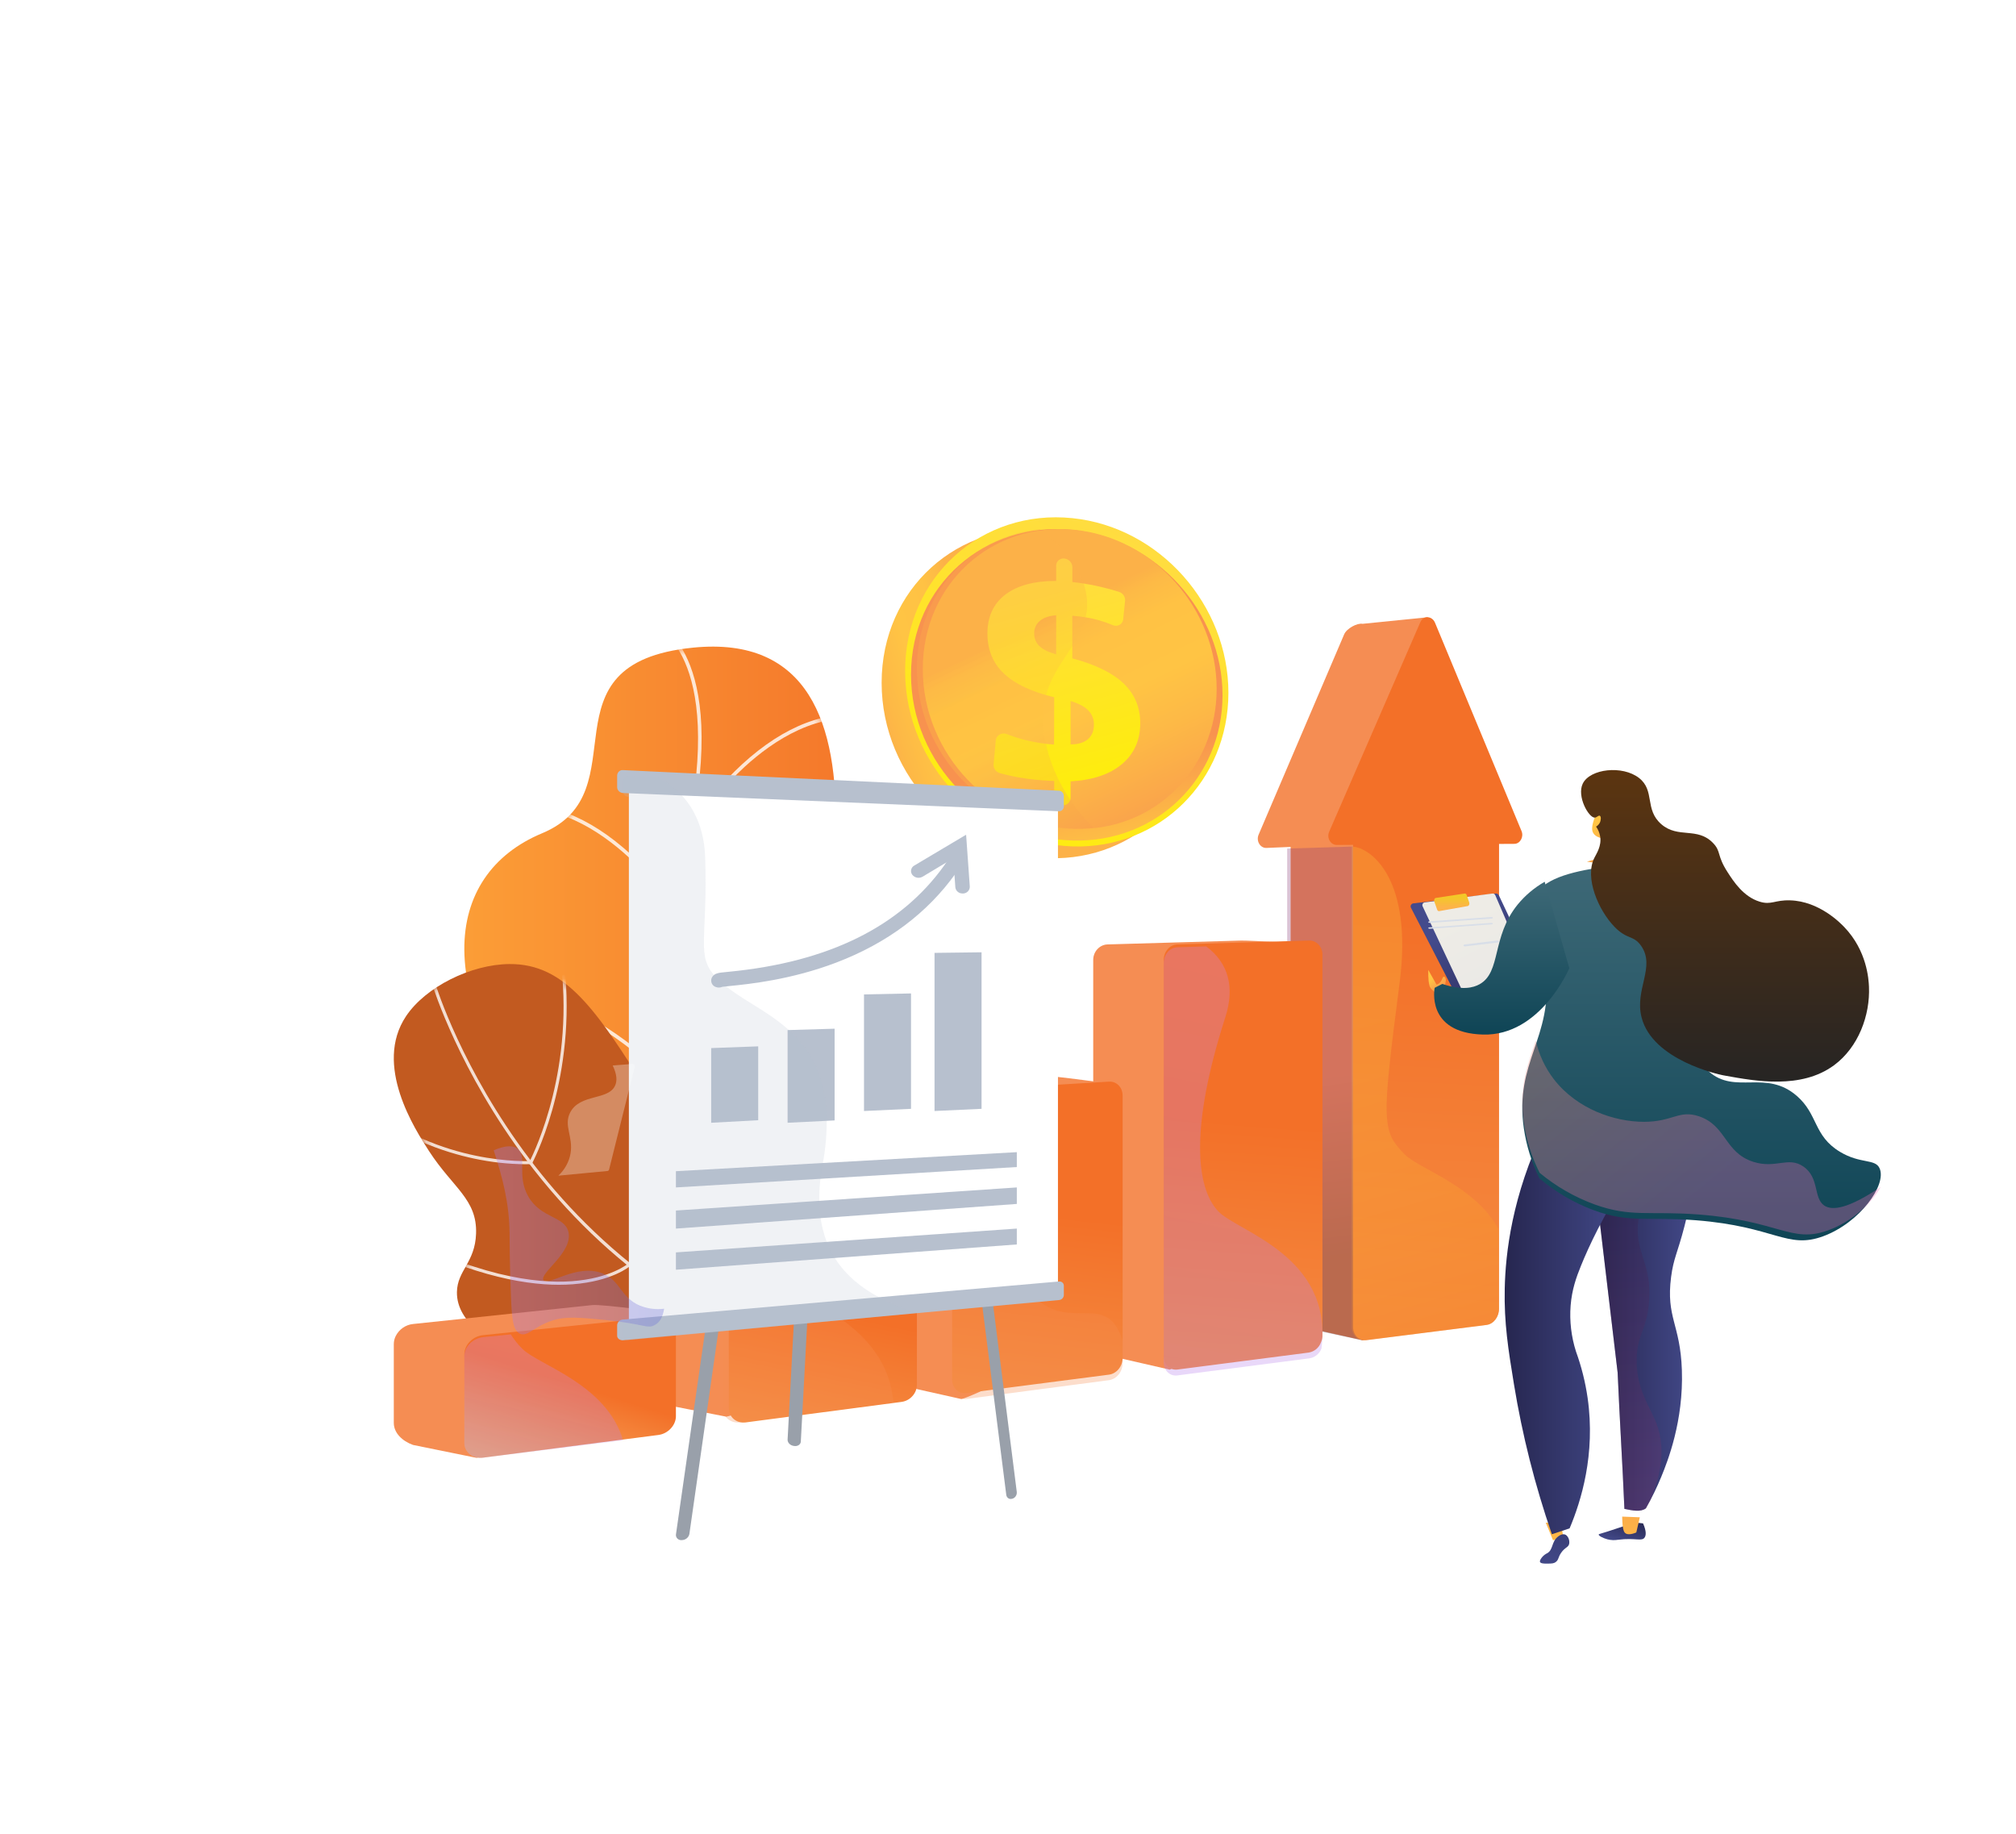 <?xml version="1.0" encoding="UTF-8"?> <svg xmlns="http://www.w3.org/2000/svg" xmlns:xlink="http://www.w3.org/1999/xlink" width="343px" height="312px" viewBox="0 0 343 312" version="1.1"><title>Group 9</title><defs><filter x="-46.1%" y="-49.4%" width="192.2%" height="198.9%" id="filter-1"><feOffset dx="0" dy="22" in="SourceAlpha" result="shadowOffsetOuter1"></feOffset><feGaussianBlur stdDeviation="12" in="shadowOffsetOuter1" result="shadowBlurOuter1"></feGaussianBlur><feColorMatrix values="0 0 0 0 0 0 0 0 0 0 0 0 0 0 0 0 0 0 0.1 0" type="matrix" in="shadowBlurOuter1" result="shadowMatrixOuter1"></feColorMatrix><feMerge><feMergeNode in="shadowMatrixOuter1"></feMergeNode><feMergeNode in="SourceGraphic"></feMergeNode></feMerge></filter><linearGradient x1="-0.012%" y1="49.983%" x2="100%" y2="49.983%" id="linearGradient-2"><stop stop-color="#FCA138" offset="0%"></stop><stop stop-color="#F37028" offset="100%"></stop></linearGradient><path d="M54.337,81.872 C59.082,60.162 78.294,-3.782 38.895,0.176 C12.382,2.849 30.178,24.701 13.231,31.752 C-3.715,38.802 -6.15,59.575 16.374,86.276 C38.898,112.977 68,123 68,123 C68,123 49.59,103.584 54.337,81.872 Z" id="path-3"></path><path d="M56.304,46.284 C50.608,37.572 50.957,34.028 43.251,21.791 C34.566,7.99 29.29,-0.077 19.674,0 C13.117,0.053 5.418,3.884 2.087,8.864 C-3.486,17.196 3.598,28.117 6.016,31.85 C10.075,38.103 14.197,40.007 13.997,45.857 C13.829,50.794 10.803,52.105 10.741,55.797 C10.571,66.282 34.71,70.839 38.621,71.576 C53.936,74.467 68.713,72.504 80,69.705 C67.626,61.351 60.542,52.752 56.304,46.284 Z" id="path-5"></path><linearGradient x1="50.149%" y1="82.79%" x2="49.116%" y2="45.839%" id="linearGradient-7"><stop stop-color="#311944" offset="0%"></stop><stop stop-color="#893976" offset="100%"></stop></linearGradient><linearGradient x1="49.878%" y1="42.121%" x2="47.416%" y2="207.665%" id="linearGradient-8"><stop stop-color="#F37028" offset="0%"></stop><stop stop-color="#F6BE71" offset="100%"></stop></linearGradient><linearGradient x1="49.768%" y1="42.121%" x2="45.089%" y2="207.665%" id="linearGradient-9"><stop stop-color="#F37028" offset="0%"></stop><stop stop-color="#F6BE71" offset="100%"></stop></linearGradient><linearGradient x1="49.492%" y1="42.121%" x2="39.252%" y2="207.665%" id="linearGradient-10"><stop stop-color="#F37028" offset="0%"></stop><stop stop-color="#F6BE71" offset="100%"></stop></linearGradient><linearGradient x1="48.406%" y1="42.121%" x2="16.244%" y2="207.665%" id="linearGradient-11"><stop stop-color="#F37028" offset="0%"></stop><stop stop-color="#F6BE71" offset="100%"></stop></linearGradient><linearGradient x1="48.305%" y1="46.498%" x2="14.101%" y2="120.073%" id="linearGradient-12"><stop stop-color="#F37028" offset="0%"></stop><stop stop-color="#F6BE71" offset="100%"></stop></linearGradient><linearGradient x1="46.957%" y1="24.376%" x2="53.804%" y2="102.678%" id="linearGradient-13"><stop stop-color="#FCC23F" offset="0%"></stop><stop stop-color="#FCBD3C" offset="24%"></stop><stop stop-color="#FDAD33" offset="54%"></stop><stop stop-color="#FE9324" offset="88%"></stop><stop stop-color="#FF881D" offset="100%"></stop></linearGradient><linearGradient x1="58.357%" y1="-56.228%" x2="36.628%" y2="214.839%" id="linearGradient-14"><stop stop-color="#E38DDD" offset="0%"></stop><stop stop-color="#9571F6" offset="100%"></stop></linearGradient><linearGradient x1="68.481%" y1="-13.416%" x2="19.338%" y2="156.767%" id="linearGradient-15"><stop stop-color="#E38DDD" offset="0%"></stop><stop stop-color="#9571F6" offset="100%"></stop></linearGradient><linearGradient x1="33.479%" y1="55.393%" x2="-22.767%" y2="73.777%" id="linearGradient-16"><stop stop-color="#FCB148" offset="0%"></stop><stop stop-color="#FDBA46" offset="5%"></stop><stop stop-color="#FFC244" offset="14%"></stop><stop stop-color="#FFC444" offset="32%"></stop><stop stop-color="#FDB946" offset="48%"></stop><stop stop-color="#F99C4D" offset="78%"></stop><stop stop-color="#F8924F" offset="87%"></stop><stop stop-color="#F8924F" offset="100%"></stop></linearGradient><linearGradient x1="71.927%" y1="0.662%" x2="21.708%" y2="113.484%" id="linearGradient-17"><stop stop-color="#FFDB44" offset="0%"></stop><stop stop-color="#FEEF06" offset="100%"></stop></linearGradient><linearGradient x1="63.624%" y1="123.122%" x2="53.099%" y2="66.641%" id="linearGradient-18"><stop stop-color="#FCB148" offset="0%"></stop><stop stop-color="#FDBA46" offset="5%"></stop><stop stop-color="#FFC244" offset="14%"></stop><stop stop-color="#FFC444" offset="32%"></stop><stop stop-color="#FDB946" offset="48%"></stop><stop stop-color="#F99C4D" offset="78%"></stop><stop stop-color="#F8924F" offset="87%"></stop><stop stop-color="#F8924F" offset="100%"></stop></linearGradient><linearGradient x1="41.245%" y1="31.038%" x2="84.402%" y2="124.683%" id="linearGradient-19"><stop stop-color="#FCB148" offset="0%"></stop><stop stop-color="#FDBA46" offset="5%"></stop><stop stop-color="#FFC244" offset="14%"></stop><stop stop-color="#FFC444" offset="32%"></stop><stop stop-color="#FDB946" offset="48%"></stop><stop stop-color="#F99C4D" offset="78%"></stop><stop stop-color="#F8924F" offset="87%"></stop><stop stop-color="#F8924F" offset="100%"></stop></linearGradient><linearGradient x1="40.548%" y1="1.94%" x2="58.107%" y2="103.904%" id="linearGradient-20"><stop stop-color="#FFDB44" offset="0%"></stop><stop stop-color="#FEEF06" offset="100%"></stop></linearGradient><linearGradient x1="48.737%" y1="36.937%" x2="74.733%" y2="130.636%" id="linearGradient-21"><stop stop-color="#FCB148" offset="0%"></stop><stop stop-color="#FDBA46" offset="5%"></stop><stop stop-color="#FFC244" offset="14%"></stop><stop stop-color="#FFC444" offset="32%"></stop><stop stop-color="#FDB946" offset="48%"></stop><stop stop-color="#F99C4D" offset="78%"></stop><stop stop-color="#F8924F" offset="87%"></stop><stop stop-color="#F8924F" offset="100%"></stop></linearGradient><linearGradient x1="2.3594313e-14%" y1="49.996%" x2="99.992%" y2="49.996%" id="linearGradient-22"><stop stop-color="#AA80F9" offset="0%"></stop><stop stop-color="#6165D7" offset="100%"></stop></linearGradient><filter x="-38.8%" y="-23.0%" width="177.5%" height="145.9%" id="filter-23"><feOffset dx="0" dy="2" in="SourceAlpha" result="shadowOffsetOuter1"></feOffset><feGaussianBlur stdDeviation="7" in="shadowOffsetOuter1" result="shadowBlurOuter1"></feGaussianBlur><feColorMatrix values="0 0 0 0 0 0 0 0 0 0 0 0 0 0 0 0 0 0 0.241 0" type="matrix" in="shadowBlurOuter1" result="shadowMatrixOuter1"></feColorMatrix><feMerge><feMergeNode in="shadowMatrixOuter1"></feMergeNode><feMergeNode in="SourceGraphic"></feMergeNode></feMerge></filter><linearGradient x1="80.191%" y1="96.298%" x2="5.545%" y2="-11.809%" id="linearGradient-24"><stop stop-color="#444B8C" offset="0%"></stop><stop stop-color="#26264F" offset="100%"></stop></linearGradient><linearGradient x1="44.714%" y1="264.69%" x2="64.833%" y2="-710.843%" id="linearGradient-25"><stop stop-color="#FFC444" offset="0%"></stop><stop stop-color="#F36F56" offset="100%"></stop></linearGradient><linearGradient x1="47.366%" y1="224.383%" x2="62.492%" y2="-751.422%" id="linearGradient-26"><stop stop-color="#FFC444" offset="0%"></stop><stop stop-color="#F36F56" offset="100%"></stop></linearGradient><linearGradient x1="67.124%" y1="135.45%" x2="-26.356%" y2="-270.981%" id="linearGradient-27"><stop stop-color="#444B8C" offset="0%"></stop><stop stop-color="#26264F" offset="100%"></stop></linearGradient><linearGradient x1="0%" y1="49.99%" x2="100.038%" y2="49.99%" id="linearGradient-28"><stop stop-color="#444B8C" offset="0%"></stop><stop stop-color="#26264F" offset="100%"></stop></linearGradient><linearGradient x1="49.885%" y1="10.099%" x2="48.126%" y2="106.771%" id="linearGradient-29"><stop stop-color="#311944" offset="0%"></stop><stop stop-color="#893976" offset="100%"></stop></linearGradient><linearGradient x1="0%" y1="49.99%" x2="100.038%" y2="49.99%" id="linearGradient-30"><stop stop-color="#444B8C" offset="0%"></stop><stop stop-color="#26264F" offset="100%"></stop></linearGradient><linearGradient x1="50%" y1="0%" x2="50%" y2="100%" id="linearGradient-31"><stop stop-color="#3E6977" offset="0%"></stop><stop stop-color="#0E4455" offset="100%"></stop></linearGradient><linearGradient x1="103.732%" y1="16.485%" x2="39.907%" y2="61.002%" id="linearGradient-32"><stop stop-color="#FF9085" offset="0%"></stop><stop stop-color="#FB6FBB" offset="100%"></stop></linearGradient><linearGradient x1="87.24%" y1="36.065%" x2="20.738%" y2="121.09%" id="linearGradient-33"><stop stop-color="#FFC444" offset="0%"></stop><stop stop-color="#F36F56" offset="100%"></stop></linearGradient><linearGradient x1="66.005%" y1="23.851%" x2="7.681%" y2="103.201%" id="linearGradient-34"><stop stop-color="#444B8C" offset="0%"></stop><stop stop-color="#26264F" offset="100%"></stop></linearGradient><linearGradient x1="62.779%" y1="18.783%" x2="1.881%" y2="137.684%" id="linearGradient-35"><stop stop-color="#EEECE6" offset="0%"></stop><stop stop-color="#E7E6E5" offset="100%"></stop></linearGradient><linearGradient x1="48.305%" y1="21.44%" x2="48.305%" y2="79.8%" id="linearGradient-36"><stop stop-color="#F3C828" offset="0%"></stop><stop stop-color="#FDB24A" offset="100%"></stop></linearGradient><linearGradient x1="58.695%" y1="21.397%" x2="17.914%" y2="108.753%" id="linearGradient-37"><stop stop-color="#FFC444" offset="0%"></stop><stop stop-color="#F36F56" offset="100%"></stop></linearGradient><linearGradient x1="50%" y1="0%" x2="50%" y2="100%" id="linearGradient-38"><stop stop-color="#3E6977" offset="0%"></stop><stop stop-color="#0E4455" offset="100%"></stop></linearGradient><linearGradient x1="50%" y1="1.625%" x2="50%" y2="100%" id="linearGradient-39"><stop stop-color="#5C3510" offset="0%"></stop><stop stop-color="#252424" offset="100%"></stop></linearGradient></defs><g id="🚀-Landing" stroke="none" stroke-width="1" fill="none" fill-rule="evenodd"><g id="Landing-page-01" transform="translate(-135, -3000)"><g id="Group-27" transform="translate(-2, 2505)"><g id="Group-5" transform="translate(152, 354)"><g id="Group-9" transform="translate(51, 207)"><g id="graph" filter="url(#filter-1)"><g id="Group" transform="translate(13, 22)"><mask id="mask-4" fill="white"><use xlink:href="#path-3"></use></mask><use id="Mask" fill="url(#linearGradient-2)" fill-rule="nonzero" xlink:href="#path-3"></use><g opacity="0.8" style="mix-blend-mode: soft-light;" mask="url(#mask-4)" fill="#FFFFFF" fill-rule="nonzero" id="Path"><g transform="translate(-2.519, -5.11)"><path d="M74.544,130.3 C74.497,130.3 74.451,130.289 74.409,130.268 C31.657,108.503 37.452,63.003 40.917,35.817 C41.324,32.621 41.709,29.603 41.967,26.966 C43.198,14.364 40.645,7.864 38.286,4.63 C35.753,1.152 32.893,0.613 32.864,0.608 C32.709,0.571 32.608,0.418 32.635,0.257 C32.661,0.097 32.805,-0.015 32.964,0.002 C33.089,0.023 36.055,0.57 38.738,4.216 C41.177,7.532 43.822,14.184 42.567,27.026 C42.307,29.673 41.922,32.696 41.515,35.897 C38.071,62.933 32.321,108.149 74.679,129.72 C74.804,129.783 74.871,129.926 74.839,130.064 C74.806,130.203 74.684,130.3 74.544,130.3 L74.544,130.3 Z"></path><path d="M39.504,51.381 C39.4,51.381 39.304,51.328 39.248,51.239 C36.731,47.453 33.778,43.987 30.454,40.915 C25.528,36.407 17.884,31.36 9.439,32.922 C9.329,32.952 9.212,32.917 9.136,32.83 C9.059,32.744 9.037,32.622 9.078,32.513 C9.12,32.405 9.217,32.33 9.33,32.318 C16.211,31.045 23.658,33.863 30.867,40.467 C34.227,43.572 37.211,47.075 39.757,50.9 C39.8,50.969 39.815,51.052 39.797,51.132 C39.78,51.212 39.732,51.282 39.664,51.326 C39.617,51.359 39.561,51.378 39.504,51.381 L39.504,51.381 Z"></path><path d="M40.069,82.138 C39.978,82.14 39.891,82.101 39.832,82.03 C36.289,78.021 32.281,74.465 27.896,71.44 C21.278,66.892 11.134,61.968 0.365,64.343 C0.202,64.379 0.042,64.274 0.007,64.109 C-0.028,63.943 0.075,63.78 0.237,63.744 C11.219,61.32 21.529,66.319 28.246,70.94 C32.675,73.991 36.723,77.58 40.3,81.628 C40.408,81.757 40.393,81.95 40.267,82.061 C40.212,82.109 40.142,82.137 40.069,82.138 L40.069,82.138 Z"></path><path d="M41.161,36.024 C41.104,36.025 41.048,36.008 41,35.976 C40.932,35.933 40.884,35.863 40.867,35.784 C40.85,35.704 40.864,35.621 40.908,35.553 C43.451,31.723 46.435,28.217 49.797,25.11 C57.008,18.506 64.451,15.688 71.334,16.961 C71.499,16.992 71.608,17.152 71.578,17.32 C71.548,17.487 71.39,17.598 71.225,17.568 C62.78,16.003 55.137,21.05 50.211,25.558 C46.886,28.63 43.933,32.096 41.416,35.882 C41.36,35.971 41.264,36.024 41.161,36.024 Z"></path><path d="M39.007,71.811 C38.9,71.81 38.802,71.751 38.749,71.657 C38.695,71.562 38.695,71.446 38.747,71.351 C38.783,71.286 42.43,64.813 48.23,59.607 C51.65,56.538 55.141,54.502 58.606,53.552 C62.955,52.361 67.266,52.888 71.422,55.121 C71.564,55.203 71.616,55.386 71.539,55.533 C71.462,55.68 71.285,55.738 71.138,55.665 C63.835,51.737 56.262,53.22 48.63,60.069 C42.905,65.207 39.308,71.592 39.272,71.655 C39.218,71.752 39.117,71.812 39.007,71.811 L39.007,71.811 Z"></path><path d="M44.439,98.843 C44.387,98.842 44.335,98.828 44.29,98.802 C44.146,98.717 44.095,98.53 44.177,98.383 C44.212,98.318 47.861,91.844 53.662,86.638 C57.082,83.57 60.57,81.534 64.035,80.583 C68.384,79.392 72.698,79.919 76.851,82.152 C76.986,82.237 77.034,82.415 76.96,82.558 C76.886,82.702 76.715,82.762 76.57,82.696 C69.266,78.769 61.693,80.261 54.066,87.1 C48.341,92.239 44.744,98.623 44.708,98.686 C44.654,98.785 44.55,98.846 44.439,98.843 Z"></path></g></g></g><g id="Group" transform="translate(1, 76)"><mask id="mask-6" fill="white"><use xlink:href="#path-5"></use></mask><use id="Mask" fill="#C25A20" fill-rule="nonzero" xlink:href="#path-5"></use><g opacity="0.8" style="mix-blend-mode: soft-light;" mask="url(#mask-6)" fill="#FFFFFF" fill-rule="nonzero" id="Path"><g transform="translate(-6.154, 1.798)"><path d="M88.79,68.588 L88.747,68.588 C75.397,66.394 63.094,61.528 52.185,54.123 C43.46,48.199 35.6,40.649 28.823,31.682 C17.292,16.413 12.851,2.126 12.805,1.984 C12.772,1.846 12.852,1.707 12.987,1.666 C13.123,1.625 13.267,1.697 13.316,1.829 C13.358,1.972 17.781,16.183 29.261,31.375 C39.851,45.384 58.779,63.121 88.833,68.06 C88.967,68.086 89.06,68.208 89.049,68.343 C89.038,68.479 88.926,68.585 88.79,68.588 L88.79,68.588 Z"></path><path d="M29.431,32.295 C29.386,32.295 29.342,32.285 29.302,32.265 C29.173,32.193 29.126,32.033 29.195,31.903 C29.266,31.772 36.346,18.524 34.825,0.286 C34.814,0.143 34.92,0.016 35.064,0.001 C35.133,-0.005 35.203,0.016 35.257,0.061 C35.31,0.105 35.344,0.169 35.35,0.239 C36.878,18.65 29.729,32.029 29.657,32.162 C29.61,32.243 29.524,32.294 29.431,32.295 L29.431,32.295 Z"></path><path d="M28.532,32.257 C25.62,32.232 22.719,31.913 19.871,31.307 C14.722,30.223 7.113,27.7 0.097,21.81 C0.042,21.765 0.007,21.699 0.001,21.629 C-0.005,21.558 0.017,21.488 0.064,21.434 C0.109,21.38 0.175,21.346 0.245,21.341 C0.316,21.335 0.386,21.357 0.44,21.403 C7.365,27.225 14.879,29.711 19.962,30.776 C25.476,31.934 29.4,31.708 29.438,31.706 C29.537,31.693 29.635,31.736 29.692,31.817 C29.749,31.899 29.756,32.006 29.71,32.094 C29.663,32.182 29.571,32.237 29.471,32.236 C29.471,32.236 29.13,32.257 28.532,32.257 Z"></path><path d="M34.253,52.763 C27.891,52.763 18,50.933 4.216,43.395 C4.095,43.317 4.058,43.158 4.133,43.036 C4.167,42.973 4.224,42.927 4.292,42.907 C4.36,42.887 4.433,42.895 4.495,42.929 C19.902,51.361 30.384,52.599 36.463,52.155 C43.033,51.679 46.011,49.178 46.039,49.152 C46.093,49.106 46.163,49.083 46.234,49.089 C46.304,49.094 46.37,49.127 46.416,49.181 C46.462,49.234 46.485,49.303 46.479,49.373 C46.474,49.443 46.441,49.508 46.387,49.554 C46.263,49.661 43.288,52.169 36.561,52.68 C35.839,52.732 35.078,52.763 34.253,52.763 Z"></path><path d="M23.86,78.394 C23.72,78.39 23.608,78.28 23.601,78.141 C23.594,78.003 23.695,77.882 23.833,77.864 C41.36,76.102 50.709,71.184 55.465,67.369 C60.581,63.266 61.597,59.56 61.606,59.524 C61.652,59.394 61.791,59.321 61.925,59.355 C62.059,59.39 62.144,59.521 62.121,59.657 C62.08,59.816 61.051,63.57 55.799,67.785 C50.986,71.645 41.543,76.618 23.888,78.392 L23.86,78.394 Z"></path><path d="M47.491,50.64 C47.422,50.639 47.356,50.613 47.305,50.567 C47.202,50.461 47.202,50.294 47.305,50.189 C47.331,50.165 49.811,47.555 51.556,42.563 C53.165,37.953 54.459,30.313 51.486,20.086 C51.449,19.992 51.468,19.886 51.536,19.81 C51.603,19.735 51.708,19.705 51.805,19.731 C51.903,19.758 51.977,19.837 51.997,19.936 C55.015,30.318 53.692,38.082 52.047,42.757 C50.264,47.849 47.794,50.441 47.689,50.55 C47.639,50.607 47.567,50.64 47.491,50.64 L47.491,50.64 Z"></path></g></g></g><path d="M181.874,50.633 L176.914,17 L165.83,18.121 C164.896,17.944 163.116,18.922 162.696,19.909 L148.141,53.985 C147.69,55.041 148.378,56.255 149.429,56.248 L153.586,56.074 L153.586,135.504 C153.586,136.92 154.609,137.935 155.867,137.773 L165.833,140 C167.019,139.845 178.172,133.801 178.172,132.44 L178.172,52.817 L180.692,52.803 C181.653,52.798 182.282,51.637 181.874,50.633 Z" id="Path" fill="#F58D53" fill-rule="nonzero"></path><path d="M164.425,56 L153,56.356 L153,135.519 C153,136.93 154.063,137.942 155.37,137.781 L165.727,140 C166.236,139.936 168.509,138.876 171,137.555 L164.425,56 Z" id="Path" fill="url(#linearGradient-7)" fill-rule="nonzero" opacity="0.3" style="mix-blend-mode: multiply;"></path><path d="M191.652,55.552 L189.047,55.566 L189.047,134.665 C189.047,136.019 188.129,137.242 186.934,137.392 L166.505,139.983 C165.229,140.145 164.216,139.136 164.216,137.73 L164.216,55.723 L161.449,55.742 C160.387,55.742 159.685,54.553 160.142,53.496 L175.664,17.82 C176.164,16.673 177.658,16.744 178.154,17.941 L192.879,53.396 C193.284,54.391 192.621,55.547 191.652,55.552 Z" id="Path" fill="url(#linearGradient-8)" fill-rule="nonzero"></path><path d="M133.028,145 L122.419,142.566 C121.081,142.735 120,141.727 120,140.318 L120,75.291 C120,73.882 121.086,72.706 122.419,72.663 L145.17,72.002 C146.418,71.966 157,72.558 157,72.558 L147.429,136.944 C147.429,138.311 133.028,145 133.028,145 Z" id="Path" fill="#F58D53" fill-rule="nonzero"></path><path d="M159,74.399 L159,139.338 C158.976,139.717 158.88,140.088 158.716,140.431 C158.376,141.306 157.6,141.937 156.676,142.092 L134.336,144.981 C133.019,145.152 132,144.146 132,142.73 L132,75.299 C132,73.886 133.002,72.706 134.32,72.665 L139.182,72.521 L156.729,72.001 C157.959,71.962 159,73.036 159,74.399 Z" id="Path" fill="url(#linearGradient-9)" fill-rule="nonzero"></path><path d="M97.558,150 L86.606,147.548 C85.939,147.649 85.262,147.444 84.759,146.988 C84.256,146.532 83.978,145.873 84.001,145.189 L84.333,99.34 C84.344,97.848 85.473,96.611 86.937,96.486 L111.404,95.003 C112.744,94.924 124,96.496 124,96.496 L113.507,141.455 C113.507,142.898 98.917,149.822 97.558,150 Z" id="Path" fill="#F58D53" fill-rule="nonzero"></path><path d="M125,98.39 L125,143.022 C125,144.424 123.982,145.696 122.65,145.854 L98.492,148.979 C97.071,149.163 96,148.132 96,146.678 L96,100.25 C96,98.794 97.097,97.546 98.52,97.461 L106,97.007 L122.665,96.004 C123.993,95.922 125,96.993 125,98.39 Z" id="Path" fill="url(#linearGradient-10)" fill-rule="nonzero"></path><path d="M57.57,153 L46.982,150.926 C45.338,151.133 44,150.028 44,148.46 L44,124.592 C44,123.021 45.338,121.631 46.982,121.485 L74.895,119.011 C76.424,118.873 87,120.095 87,120.095 L77.659,144.343 C77.659,145.849 59.121,152.805 57.57,153 Z" id="Path" fill="#F58D53" fill-rule="nonzero"></path><path d="M89.999,123.457 L89.999,147.45 C90.012,147.906 89.92,148.359 89.729,148.772 C89.289,149.688 88.436,150.326 87.445,150.479 L86.424,150.612 L60.875,153.975 C59.315,154.18 58,153.092 58,151.543 L58,126.528 C58,124.979 59.326,123.609 60.887,123.464 L64.288,123.151 L69.218,122.695 L87.412,121.013 C88.085,120.942 88.755,121.17 89.25,121.638 C89.746,122.106 90.019,122.769 89.999,123.457 L89.999,123.457 Z" id="Path" fill="url(#linearGradient-11)" fill-rule="nonzero"></path><path d="M34.79,134.014 L4.269,137.235 C3.005,137.367 1.893,138.146 1.316,139.303 C1.112,139.719 1.004,140.177 1,140.643 L1,154.056 C1,155.747 2.403,157.134 4.269,157.808 L15.056,160 C16.744,159.776 37.815,152.12 37.815,150.502 L42.877,144.285 L48,135.42 C48,135.42 36.477,133.837 34.79,134.014 Z" id="Path" fill="#F58D53" fill-rule="nonzero"></path><path d="M49,138.527 L49,152.911 C49,154.47 47.648,155.902 46.02,156.111 L39.512,156.949 L16.194,159.969 C14.436,160.207 13,159.064 13,157.437 L13,142.408 C13,140.783 14.426,139.314 16.185,139.129 L20.76,138.653 L46.02,136.016 C47.648,135.85 49,136.971 49,138.527 Z" id="Path" fill="url(#linearGradient-12)" fill-rule="nonzero"></path><path d="M189,121.17 L189,134.673 C189,136.025 188.075,137.246 186.872,137.396 L166.304,139.983 C165.02,140.145 164,139.137 164,137.733 L164,56 C167.397,56.178 174.412,61.676 172.13,79.199 C169.009,103.196 169.097,104.384 173.006,108.39 C175.442,110.878 184.986,113.691 189,121.17 Z" id="Path" fill="url(#linearGradient-13)" fill-rule="nonzero" opacity="0.3" style="mix-blend-mode: multiply;"></path><path d="M158.836,141.398 C158.508,142.275 157.739,142.912 156.818,143.071 L134.336,145.981 C133.009,146.153 132,145.14 132,143.714 L132,75.798 C132,74.375 133.009,73.187 134.336,73.145 L139.233,73 C142.999,75.83 144.132,79.901 142.464,85.09 C136.505,103.606 137.405,113.986 141.273,118.067 C144.565,121.534 160.797,125.593 158.836,141.398 Z" id="Path" fill="url(#linearGradient-14)" fill-rule="nonzero" opacity="0.3" style="mix-blend-mode: multiply;"></path><path d="M125,140.021 L125,143.906 C125,145.335 123.982,146.632 122.65,146.793 L98.492,149.978 C97.071,150.166 96,149.115 96,147.633 L96,100.305 C96,98.821 97.097,97.548 98.52,97.462 L106,97 C114.136,103.106 98.79,118.288 108.555,131.043 C115.289,139.831 122.009,130.851 125,140.021 Z" id="Path" fill="#F58D53" fill-rule="nonzero" opacity="0.3" style="mix-blend-mode: multiply;"></path><path d="M86,150.596 L59.934,153.975 C58.341,154.181 57,153.088 57,151.531 L57,126.394 C57,124.837 58.353,123.46 59.946,123.314 L63.416,123 C64.082,126.358 65.363,128.171 67.073,129.974 C70.268,133.349 84.922,137.234 86,150.596 Z" id="Path" fill="#F58D53" fill-rule="nonzero" opacity="0.3" style="mix-blend-mode: multiply;"></path><path d="M40,156.999 L16.245,159.969 C14.453,160.203 13,159.08 13,157.478 L13,142.694 C13,141.095 14.453,139.651 16.245,139.468 L20.907,139 C21.464,139.892 22.127,140.718 22.883,141.46 C25.605,144.225 37.169,147.383 40,156.999 Z" id="Path" fill="url(#linearGradient-15)" fill-rule="nonzero" opacity="0.3" style="mix-blend-mode: multiply;"></path><path d="M139,31.857 C139,46.738 127.367,58.444 112.497,57.987 C97.024,57.514 84,44.144 84,28.148 C84,12.151 97.024,0.537 112.497,2.15 C127.367,3.698 139,16.973 139,31.857 Z" id="Path" fill="url(#linearGradient-16)" fill-rule="nonzero"></path><path d="M143,29.855 C143,44.736 131.365,56.444 116.493,55.987 C101.017,55.506 88,42.142 88,26.147 C88,10.151 101.017,-1.463 116.493,0.15 C131.365,1.697 143,14.975 143,29.855 Z" id="Path" fill="url(#linearGradient-17)" fill-rule="nonzero"></path><path d="M142,30.255 C142,44.363 130.761,55.442 116.417,54.986 C101.52,54.51 89,41.86 89,26.747 C89,11.633 101.51,0.638 116.417,2.137 C130.761,3.586 142,16.152 142,30.255 Z" id="Path" fill="url(#linearGradient-18)" fill-rule="nonzero"></path><path d="M141,29.19 C141,42.78 130.379,53.44 116.829,52.986 C102.784,52.511 91,40.339 91,25.813 C91,11.287 102.777,0.704 116.829,2.129 C130.379,3.503 141,15.597 141,29.19 Z" id="Path" fill="url(#linearGradient-19)" fill-rule="nonzero"></path><path d="M115.079,7.007 L115.079,7.007 C115.856,7.096 116.445,7.723 116.454,8.474 L116.454,11.012 C117.991,11.178 119.516,11.432 121.02,11.772 C122.146,12.027 123.263,12.328 124.371,12.677 C125.043,12.891 125.476,13.517 125.422,14.195 L125.097,17.363 C125.061,17.752 124.831,18.1 124.479,18.296 C124.128,18.492 123.698,18.512 123.329,18.349 C122.597,18.036 121.845,17.768 121.078,17.545 C119.693,17.149 118.268,16.895 116.827,16.788 L116.439,16.756 L116.439,23.995 C120.405,25.057 123.323,26.489 125.192,28.291 C127.061,30.093 127.997,32.331 128,35.006 C128,37.907 126.966,40.231 124.897,41.979 C122.828,43.726 119.911,44.708 116.147,44.924 L116.147,47.709 C116.152,48.058 116.008,48.394 115.747,48.638 C115.487,48.882 115.133,49.013 114.769,48.999 L114.744,48.999 C113.969,48.958 113.363,48.344 113.363,47.601 L113.363,44.852 L112.751,44.826 C111.045,44.755 109.347,44.581 107.664,44.305 C106.477,44.107 105.301,43.848 104.143,43.528 C103.451,43.342 102.99,42.715 103.04,42.027 L103.423,37.949 C103.462,37.537 103.705,37.167 104.076,36.956 C104.448,36.745 104.903,36.718 105.298,36.884 C106.309,37.273 107.343,37.604 108.394,37.875 C110.012,38.286 111.666,38.551 113.336,38.666 L113.361,30.615 C109.55,29.698 106.705,28.361 104.826,26.602 C102.947,24.843 102.005,22.566 102,19.771 C102,16.903 103.021,14.69 105.063,13.135 C107.091,11.59 109.977,10.82 113.698,10.823 L113.698,8.227 C113.69,7.883 113.837,7.551 114.101,7.318 C114.365,7.084 114.721,6.971 115.079,7.007 Z M113.698,16.67 C112.521,16.752 111.604,17.061 110.948,17.598 C110.289,18.139 109.925,18.94 109.96,19.771 C109.939,20.581 110.27,21.363 110.873,21.93 C111.479,22.505 112.421,22.966 113.698,23.311 L113.698,16.67 Z M116.147,31.248 L116.147,38.633 C117.424,38.633 118.405,38.34 119.09,37.755 C119.775,37.17 120.117,36.341 120.115,35.27 C120.141,34.368 119.793,33.494 119.147,32.838 C118.517,32.198 117.517,31.668 116.147,31.248 Z" id="Shape" fill="url(#linearGradient-20)" fill-rule="nonzero"></path><path d="M111.578,32.464 C112.4,24.368 119.855,20.935 118.882,13.483 C118.286,8.89 114.796,5.021 110.908,2 C99.118,3.226 90,12.988 90,25.742 C90,40.306 101.847,52.513 115.983,52.987 C117.325,53.031 118.669,52.965 120,52.789 C114.381,47.213 110.875,39.416 111.578,32.464 Z" id="Path" fill="url(#linearGradient-21)" fill-rule="nonzero" opacity="0.3" style="mix-blend-mode: multiply;"></path><path d="M64.053,76.011 L64.018,76.011 C63.441,75.93 62.902,76.304 62.797,76.857 L49.007,173.031 C48.973,173.292 49.064,173.555 49.256,173.743 C49.447,173.931 49.717,174.024 49.989,173.995 L50.026,173.995 C50.646,173.977 51.17,173.548 51.29,172.961 L64.994,77.098 C65.024,76.832 64.94,76.566 64.763,76.361 C64.585,76.156 64.329,76.03 64.053,76.011 Z" id="Path" fill="#99A0AA" fill-rule="nonzero"></path><path d="M106.996,165.822 L95.86,77.806 C95.785,77.292 95.327,76.936 94.834,77.01 L94.801,77.01 C94.563,77.037 94.346,77.163 94.196,77.358 C94.047,77.554 93.979,77.803 94.006,78.051 L105.209,166.32 C105.24,166.553 105.369,166.76 105.561,166.883 C105.753,167.006 105.988,167.034 106.201,166.957 L106.231,166.957 C106.716,166.822 107.038,166.344 106.996,165.822 L106.996,165.822 Z" id="Path" fill="#99A0AA" fill-rule="nonzero"></path><path d="M68,156.929 L72.698,68.881 C72.736,68.365 73.264,67.972 73.879,68.002 L73.916,68.002 C74.21,68.007 74.49,68.111 74.694,68.29 C74.897,68.47 75.007,68.71 75,68.957 L70.248,157.261 C70.232,157.493 70.094,157.708 69.871,157.847 C69.647,157.985 69.362,158.033 69.093,157.977 L69.056,157.977 C68.448,157.888 68.003,157.447 68,156.929 Z" id="Path" fill="#99A0AA" fill-rule="nonzero"></path><polygon id="Path" fill="#FFFFFF" fill-rule="nonzero" points="114 48.987 114 132.258 86.949 134.754 41 139 41 46 49.081 46.33"></polygon><path d="M115,47.4 L115,49.176 C114.998,49.403 114.911,49.619 114.759,49.775 C114.607,49.93 114.403,50.011 114.195,49.999 L113.908,49.999 L49.742,47.311 L40.068,46.907 L40.01,46.907 C39.465,46.886 39,46.438 39,45.911 L39,43.917 C39.014,43.651 39.129,43.403 39.316,43.231 C39.503,43.059 39.747,42.977 39.991,43.006 L45.03,43.244 L114.2,46.511 C114.638,46.537 114.986,46.923 115,47.4 L115,47.4 Z" id="Path" fill="#B7C0CE" fill-rule="nonzero"></path><path d="M115,130.706 L115,132.312 C114.984,132.751 114.641,133.112 114.195,133.157 L89.829,135.403 L40.017,139.995 C39.475,140.045 39,139.697 39,139.218 L39,137.418 C39.042,136.903 39.465,136.498 39.991,136.471 L40.053,136.471 L83.136,132.712 L113.884,130.026 L114.195,130.005 C114.399,129.982 114.603,130.045 114.757,130.179 C114.91,130.313 114.999,130.504 115,130.706 L115,130.706 Z" id="Path" fill="#B7C0CE" fill-rule="nonzero"></path><polygon id="Path" fill="#B7C0CE" fill-rule="nonzero" points="63 102.566 55 103 55 90.296 63 90"></polygon><polygon id="Path" fill="#B7C0CE" fill-rule="nonzero" points="76 102.602 68 103 68 87.233 76 87"></polygon><polygon id="Path" fill="#B7C0CE" fill-rule="nonzero" points="89 100.631 81 101 81 81.166 89 81"></polygon><polygon id="Path" fill="#B7C0CE" fill-rule="nonzero" points="101 100.629 93 101 93 74.099 101 74"></polygon><path d="M97.437,57.18 C96.875,56.837 96.15,56.998 95.778,57.549 C95.408,58.125 95.026,58.691 94.631,59.25 C87.235,69.558 75.08,75.666 57.987,77.314 C57.43,77.367 56.989,77.409 56.665,77.452 C56.387,77.481 56.114,77.546 55.852,77.644 C55.524,77.765 55.254,78.012 55.1,78.332 C54.966,78.637 54.967,78.986 55.103,79.29 C55.24,79.593 55.498,79.821 55.811,79.914 C55.979,79.976 56.157,80.005 56.335,79.999 C56.53,79.995 56.722,79.952 56.902,79.873 C57.139,79.834 57.689,79.781 58.208,79.73 C61.337,79.416 68.557,78.697 76.301,75.741 C84.979,72.428 91.758,67.337 96.581,60.597 C97.011,59.999 97.424,59.389 97.819,58.767 C97.987,58.508 98.041,58.189 97.969,57.887 C97.896,57.585 97.703,57.329 97.437,57.18 L97.437,57.18 Z" id="Path" fill="#B7C0CE" fill-rule="nonzero"></path><path d="M97.766,63.995 C97.138,64.007 96.605,63.55 96.54,62.943 L96.187,58.014 L90.977,61.133 C90.393,61.486 89.628,61.348 89.214,60.814 C89.027,60.566 88.958,60.251 89.025,59.951 C89.091,59.65 89.287,59.39 89.562,59.238 L98.372,54 L98.999,62.81 C99.01,63.116 98.895,63.414 98.679,63.638 C98.462,63.862 98.163,63.992 97.847,64 L97.766,63.995 Z" id="Path" fill="#B7C0CE" fill-rule="nonzero"></path><polygon id="Path" fill="#B7C0CE" fill-rule="nonzero" points="107 110.531 49 114 49 111.239 107 108"></polygon><polygon id="Path" fill="#B7C0CE" fill-rule="nonzero" points="107 116.809 49 121 49 117.931 107 114"></polygon><polygon id="Path" fill="#B7C0CE" fill-rule="nonzero" points="107 123.7 49 128 49 125.053 107 121"></polygon><path d="M90,135.355 L40.989,139.995 C40.455,140.045 40,139.694 40,139.21 L40,137.392 C40.028,136.875 40.437,136.463 40.949,136.435 L40.991,136.435 L40.991,47.568 L40.963,47.568 C40.451,47.576 40.026,47.174 40,46.659 L40,44.838 C40.014,44.595 40.126,44.368 40.311,44.211 C40.495,44.053 40.735,43.979 40.975,44.005 L45.934,44.223 C47.042,44.806 48.077,45.52 49.018,46.35 C49.57,46.838 50.084,47.37 50.555,47.939 C52.452,50.262 53.83,53.469 53.977,57.9 C54.451,71.731 52.333,74.56 55.787,78.211 C56.328,78.771 56.907,79.293 57.521,79.771 C57.722,79.932 57.931,80.094 58.154,80.264 C61.185,82.573 65.561,84.531 69.047,88.02 C72.048,91.025 74.389,95.162 74.643,101.637 C74.724,104.492 74.491,107.347 73.948,110.149 C73.79,111.036 73.663,111.891 73.568,112.714 C73.418,114.056 73.363,115.408 73.404,116.758 C73.434,117.677 73.521,118.592 73.663,119.5 C73.862,120.782 74.196,122.038 74.659,123.247 C75.046,124.242 75.529,125.196 76.101,126.095 C77.968,129.033 80.608,131.099 83.44,132.625 C84.531,133.212 85.655,133.736 86.805,134.195 C87.88,134.633 88.959,135.013 90,135.355 Z" id="Path" fill="#B7C0CE" fill-rule="nonzero" opacity="0.2" style="mix-blend-mode: multiply;"></path><path d="M42.854,134.099 C39.554,132.703 39.573,129.817 36.492,128.612 C32.093,126.892 27.235,130.888 26.474,129.781 C25.685,128.629 31.489,125.093 30.716,121.605 C30.102,118.836 26.05,119.327 23.881,115.536 C21.821,111.939 23.816,108.618 21.994,107.363 C21.339,106.915 20.186,106.738 18,107.69 C19.526,112.409 20.619,116.567 20.699,121.725 C20.72,123.099 20.699,126.937 20.939,132.584 C21.089,136.243 21.245,138.345 22.473,138.889 C23.754,139.457 24.791,137.711 27.892,136.671 C30.172,135.905 32.466,136.11 36.966,136.551 C43.675,137.21 44.152,138.15 45.466,137.37 C46.321,136.861 46.728,136.1 47,134.636 C45.595,134.814 44.166,134.629 42.854,134.099 L42.854,134.099 Z" id="Path" fill="url(#linearGradient-22)" fill-rule="nonzero" opacity="0.3" style="mix-blend-mode: multiply;"></path><path d="M31.07,108.244 C31.564,105.342 29.833,103.473 31.03,101.217 C32.724,98.009 37.581,99.244 38.681,96.612 C38.978,95.912 39.017,94.855 38.243,93.257 L41.532,93.001 C41.668,92.993 41.8,93.046 41.89,93.142 C41.98,93.239 42.018,93.369 41.992,93.495 L37.625,110.974 C37.593,111.101 37.477,111.195 37.338,111.207 L29,112 C30.088,110.982 30.811,109.669 31.07,108.244 L31.07,108.244 Z" id="Path" fill="#FFFFFF" fill-rule="nonzero" opacity="0.3" style="mix-blend-mode: soft-light;"></path></g><g id="Group-14" filter="url(#filter-23)" transform="translate(214, 130.5) scale(-1, 1) translate(-214, -130.5) translate(174, 63)" fill-rule="nonzero"><path d="M40.452,128.152 C39.812,129.604 39.991,130.231 40.154,130.506 C40.622,131.311 41.748,130.552 44.684,130.937 C45.291,131.04 45.91,131.017 46.509,130.867 C47.212,130.681 48.04,130.267 47.998,130.055 C47.998,129.979 47.861,129.949 47.814,129.939 C46.998,129.743 41.894,128 41.894,128 L40.452,128.152 Z" id="Path" fill="url(#linearGradient-24)"></path><path d="M41,127.116 L41.602,129.694 C41.602,129.694 43.261,130.483 43.693,129.526 C44.008,128.843 44,127 44,127 L41,127.116 Z" id="Path" fill="url(#linearGradient-25)"></path><polygon id="Path" fill="url(#linearGradient-26)" points="57 128.032 55.779 131 54 130.748 54.414 128"></polygon><path d="M54.411,133.187 C53.733,132.179 53.13,132.27 53.013,131.577 C52.941,130.989 53.169,130.406 53.584,130.117 C54.148,129.761 54.833,130.319 54.982,130.444 C56.03,131.297 55.744,132.635 56.734,133.213 C57.045,133.355 57.332,133.569 57.58,133.844 C57.719,134.01 58.071,134.428 57.987,134.702 C57.903,134.977 57.27,135.018 56.678,134.994 C55.979,134.994 55.611,134.974 55.28,134.702 C54.793,134.331 54.935,133.966 54.411,133.187 Z" id="Path" fill="url(#linearGradient-27)"></path><path d="M31,62 C31.277,67.274 32.087,72.514 33.42,77.655 C34.615,82.253 35.263,83.039 35.679,86.226 C36.575,93.159 34.116,94.204 33.847,102.066 C33.548,110.75 36.273,117.595 37.343,120.203 C38.098,122.043 38.974,123.84 39.966,125.587 C40.862,126.262 42.209,125.972 43.625,125.684 C43.96,117.805 44.438,110.389 44.776,102.513 C46.182,90.646 47.59,78.779 49,66.912 L31,62 Z" id="Path" fill="url(#linearGradient-28)"></path><path d="M43.623,125.682 C43.957,117.805 44.436,110.391 44.773,102.517 C46.18,90.653 47.589,78.789 49,66.925 L31,62 C31.024,62.406 31.054,62.807 31.084,63.198 C39.602,69.573 41.363,74.723 41.366,78.268 C41.366,82.555 38.816,84.726 39.471,90.935 C39.94,95.369 41.444,96.123 41.539,100.133 C41.662,105.294 39.268,108.246 38.141,111.252 C37.053,114.159 36.736,118.249 39.112,124.013 C39.411,124.608 39.71,125.138 39.97,125.596 C40.864,126.26 42.206,125.97 43.623,125.682 Z" id="Path" fill="url(#linearGradient-29)" opacity="0.3" style="mix-blend-mode: multiply;"></path><path d="M43,69.213 C47.283,75.843 49.695,81.082 51.013,84.322 C51.819,86.3 52.552,88.359 52.774,91.078 C52.981,93.725 52.67,96.387 51.859,98.924 C50.934,101.478 50.273,104.113 49.886,106.792 C48.503,116.426 51.013,124.411 52.946,128.993 L55.967,130 C58.846,121.671 61.005,113.127 62.422,104.456 C63.38,98.612 64.112,94.029 63.986,88.229 C63.859,82.111 62.74,72.452 57.283,61 L43,69.213 Z" id="Path" fill="url(#linearGradient-30)"></path><path d="M46.058,16.293 C52.15,17.196 56.796,18.158 58.929,21.272 C61.18,24.549 57.768,27.133 56.984,34.43 C55.783,45.619 62.37,49.65 60.738,60.927 C60.307,63.886 59.415,66.762 58.094,69.451 C55.37,71.769 52.259,73.598 48.9,74.857 C42.789,77.116 39.727,75.944 31.454,76.586 C17.924,77.651 15.982,81.57 9.809,79.308 C3.572,77.004 -1.046,70.573 0.206,67.754 C0.954,66.068 3.454,67.059 6.965,64.933 C11.487,62.192 10.642,58.603 14.291,55.431 C19.531,50.872 24.764,55.252 29.248,51.291 C33.781,47.281 34.125,37.763 32.041,32.147 C30.678,28.476 30.568,24.459 29.534,20.692 C29.406,20.236 29.416,19.754 29.561,19.304 C30.269,17.108 34.292,16.602 37.335,16.251 C40.233,15.903 43.164,15.917 46.058,16.293 L46.058,16.293 Z" id="Path" fill="url(#linearGradient-31)"></path><path d="M9.626,74.08 C11.503,72.811 10.395,69.35 13.183,67.44 C15.765,65.668 17.855,67.872 21.69,66.646 C26.614,65.075 26.248,60.466 30.958,58.893 C34.345,57.765 35.423,59.852 40.344,59.839 C45.265,59.825 51.653,57.72 55.619,52.606 C57.126,50.644 58.177,48.391 58.702,46 C60.106,50.081 61.621,54.022 60.737,60.037 C60.299,62.98 59.393,65.839 58.051,68.513 C55.285,70.817 52.124,72.635 48.712,73.887 C42.505,76.133 39.395,74.967 30.991,75.606 C17.248,76.665 15.275,80.561 9.005,78.312 C4.949,76.856 1.567,73.717 0,70.912 C5.523,74.628 8.264,75.002 9.626,74.08 Z" id="Path" fill="url(#linearGradient-32)" opacity="0.3" style="mix-blend-mode: multiply;"></path><path d="M47.025,5 C47.025,5 48.956,7.804 49.114,9.791 C49.272,11.778 46.523,11.683 46.523,11.683 L46.661,12.936 C46.777,14.006 47.655,14.921 48.902,15.271 L50,15.577 C50,15.577 42.933,16.939 39,14.775 L40.113,14.668 C41.691,14.512 42.918,13.473 43.047,12.182 L43.1,11.644 C43.1,11.644 41.713,5.462 47.025,5 Z" id="Path" fill="url(#linearGradient-33)"></path><path d="M57,38.232 L64.986,21.306 C65.084,21.097 65.315,20.974 65.553,21.004 L79.518,22.675 C79.695,22.694 79.85,22.794 79.935,22.943 C80.019,23.092 80.022,23.27 79.942,23.421 L70.525,41.708 C70.413,41.929 70.153,42.044 69.903,41.984 L57.47,39.065 L57,38.232 Z" id="Path" fill="url(#linearGradient-34)"></path><path d="M59,36.595 L65.6,21.278 C65.68,21.089 65.871,20.977 66.068,21.004 L77.605,22.514 C77.75,22.533 77.876,22.623 77.946,22.757 C78.015,22.89 78.018,23.049 77.954,23.186 L70.177,39.736 C70.082,39.934 69.869,40.038 69.662,39.987 L59.391,37.344 L59,36.595 Z" id="Path" fill="url(#linearGradient-35)"></path><path d="M70.028,22.526 L70.461,21.262 C70.52,21.085 70.661,20.98 70.808,21.003 L75.702,21.751 C75.809,21.767 75.904,21.849 75.956,21.97 C76.009,22.092 76.014,22.239 75.97,22.366 L75.487,23.743 C75.426,23.92 75.283,24.023 75.135,23.996 L70.291,23.138 C70.187,23.119 70.095,23.037 70.043,22.917 C69.991,22.797 69.986,22.652 70.028,22.526 Z" id="Path" fill="url(#linearGradient-36)"></path><path d="M76.747,26 L76.722,26 L66.21,25.263 C66.145,25.259 66.086,25.241 66.046,25.212 C66.007,25.184 65.992,25.148 66.004,25.113 C66.024,25.041 66.149,24.991 66.283,25.001 L76.792,25.73 C76.854,25.734 76.911,25.752 76.95,25.779 C76.989,25.806 77.006,25.84 76.998,25.873 C76.997,25.908 76.969,25.941 76.922,25.965 C76.875,25.989 76.812,26.001 76.747,26 Z" id="Path" fill="#D8DEE8"></path><path d="M76.757,27 L76.726,27 L66.207,26.246 C66.076,26.237 65.984,26.174 66.002,26.107 C66.02,26.039 66.141,25.992 66.271,26.001 L76.793,26.754 C76.859,26.758 76.917,26.776 76.956,26.804 C76.994,26.831 77.008,26.865 76.995,26.899 C76.974,26.958 76.873,27 76.757,27 L76.757,27 Z" id="Path" fill="#D8DEE8"></path><path d="M70.764,29.998 L70.729,29.998 L65.194,29.334 C65.132,29.327 65.077,29.303 65.041,29.266 C65.005,29.229 64.992,29.183 65.005,29.139 C65.015,29.095 65.049,29.056 65.1,29.03 C65.151,29.004 65.214,28.995 65.275,29.003 L70.805,29.671 C70.925,29.684 71.01,29.762 70.999,29.849 C70.988,29.936 70.885,30.002 70.764,30 L70.764,29.998 Z" id="Path" fill="#D8DEE8"></path><path d="M74.1,39 C74.1,39 76.502,37.664 76.783,36.72 C77.063,35.775 76.992,34 76.992,34 L75.59,36.501 C75.59,36.501 74.914,36.341 74.624,35.517 C74.335,34.693 73.839,35.449 74.051,36.071 C74.263,36.694 74.1,39 74.1,39 Z" id="Path" fill="url(#linearGradient-37)"></path><path d="M57.188,19 C58.95,20.008 60.502,21.315 61.769,22.855 C66.29,28.417 64.528,34.34 68.268,36.436 C69.346,37.035 71.216,37.521 74.606,36.382 L75.905,37.04 C75.905,37.04 77.492,44.719 67.689,44.995 C57.886,45.272 53,33.705 53,33.705 L57.188,19 Z" id="Path" fill="url(#linearGradient-38)"></path><path d="M48.653,8.091 C48.316,8.072 48.028,7.65 47.798,7.782 C47.568,7.913 47.601,8.543 47.82,8.976 C47.962,9.246 48.179,9.468 48.445,9.617 C48.093,10.115 47.856,10.685 47.752,11.286 C47.478,12.91 48.371,14.195 48.743,14.948 C50.43,18.35 48.037,23.835 45.342,26.637 C43.151,28.913 42.089,28.04 40.791,29.889 C38.266,33.488 41.938,37.307 40.698,42.106 C38.805,49.404 27.403,51.809 26.932,51.902 L26.425,51.998 C21.307,52.924 13.554,54.327 7.976,50.229 C3.806,47.161 1.807,41.709 2.015,36.866 C2.069,35.592 2.352,30.754 6.199,26.73 C6.81,26.089 10.43,22.314 15.425,22.164 C18.07,22.081 18.623,23.005 20.628,22.383 C23.38,21.534 25.034,18.978 26.058,17.392 C27.945,14.474 27.14,13.877 28.523,12.433 C31.206,9.604 34.476,11.71 37.354,9.204 C40.232,6.697 38.389,3.497 41.127,1.353 C43.959,-0.861 49.482,-0.228 50.712,2.309 C51.761,4.489 49.685,8.154 48.653,8.091 Z" id="Path" fill="url(#linearGradient-39)"></path></g></g></g></g></g></g></svg> 